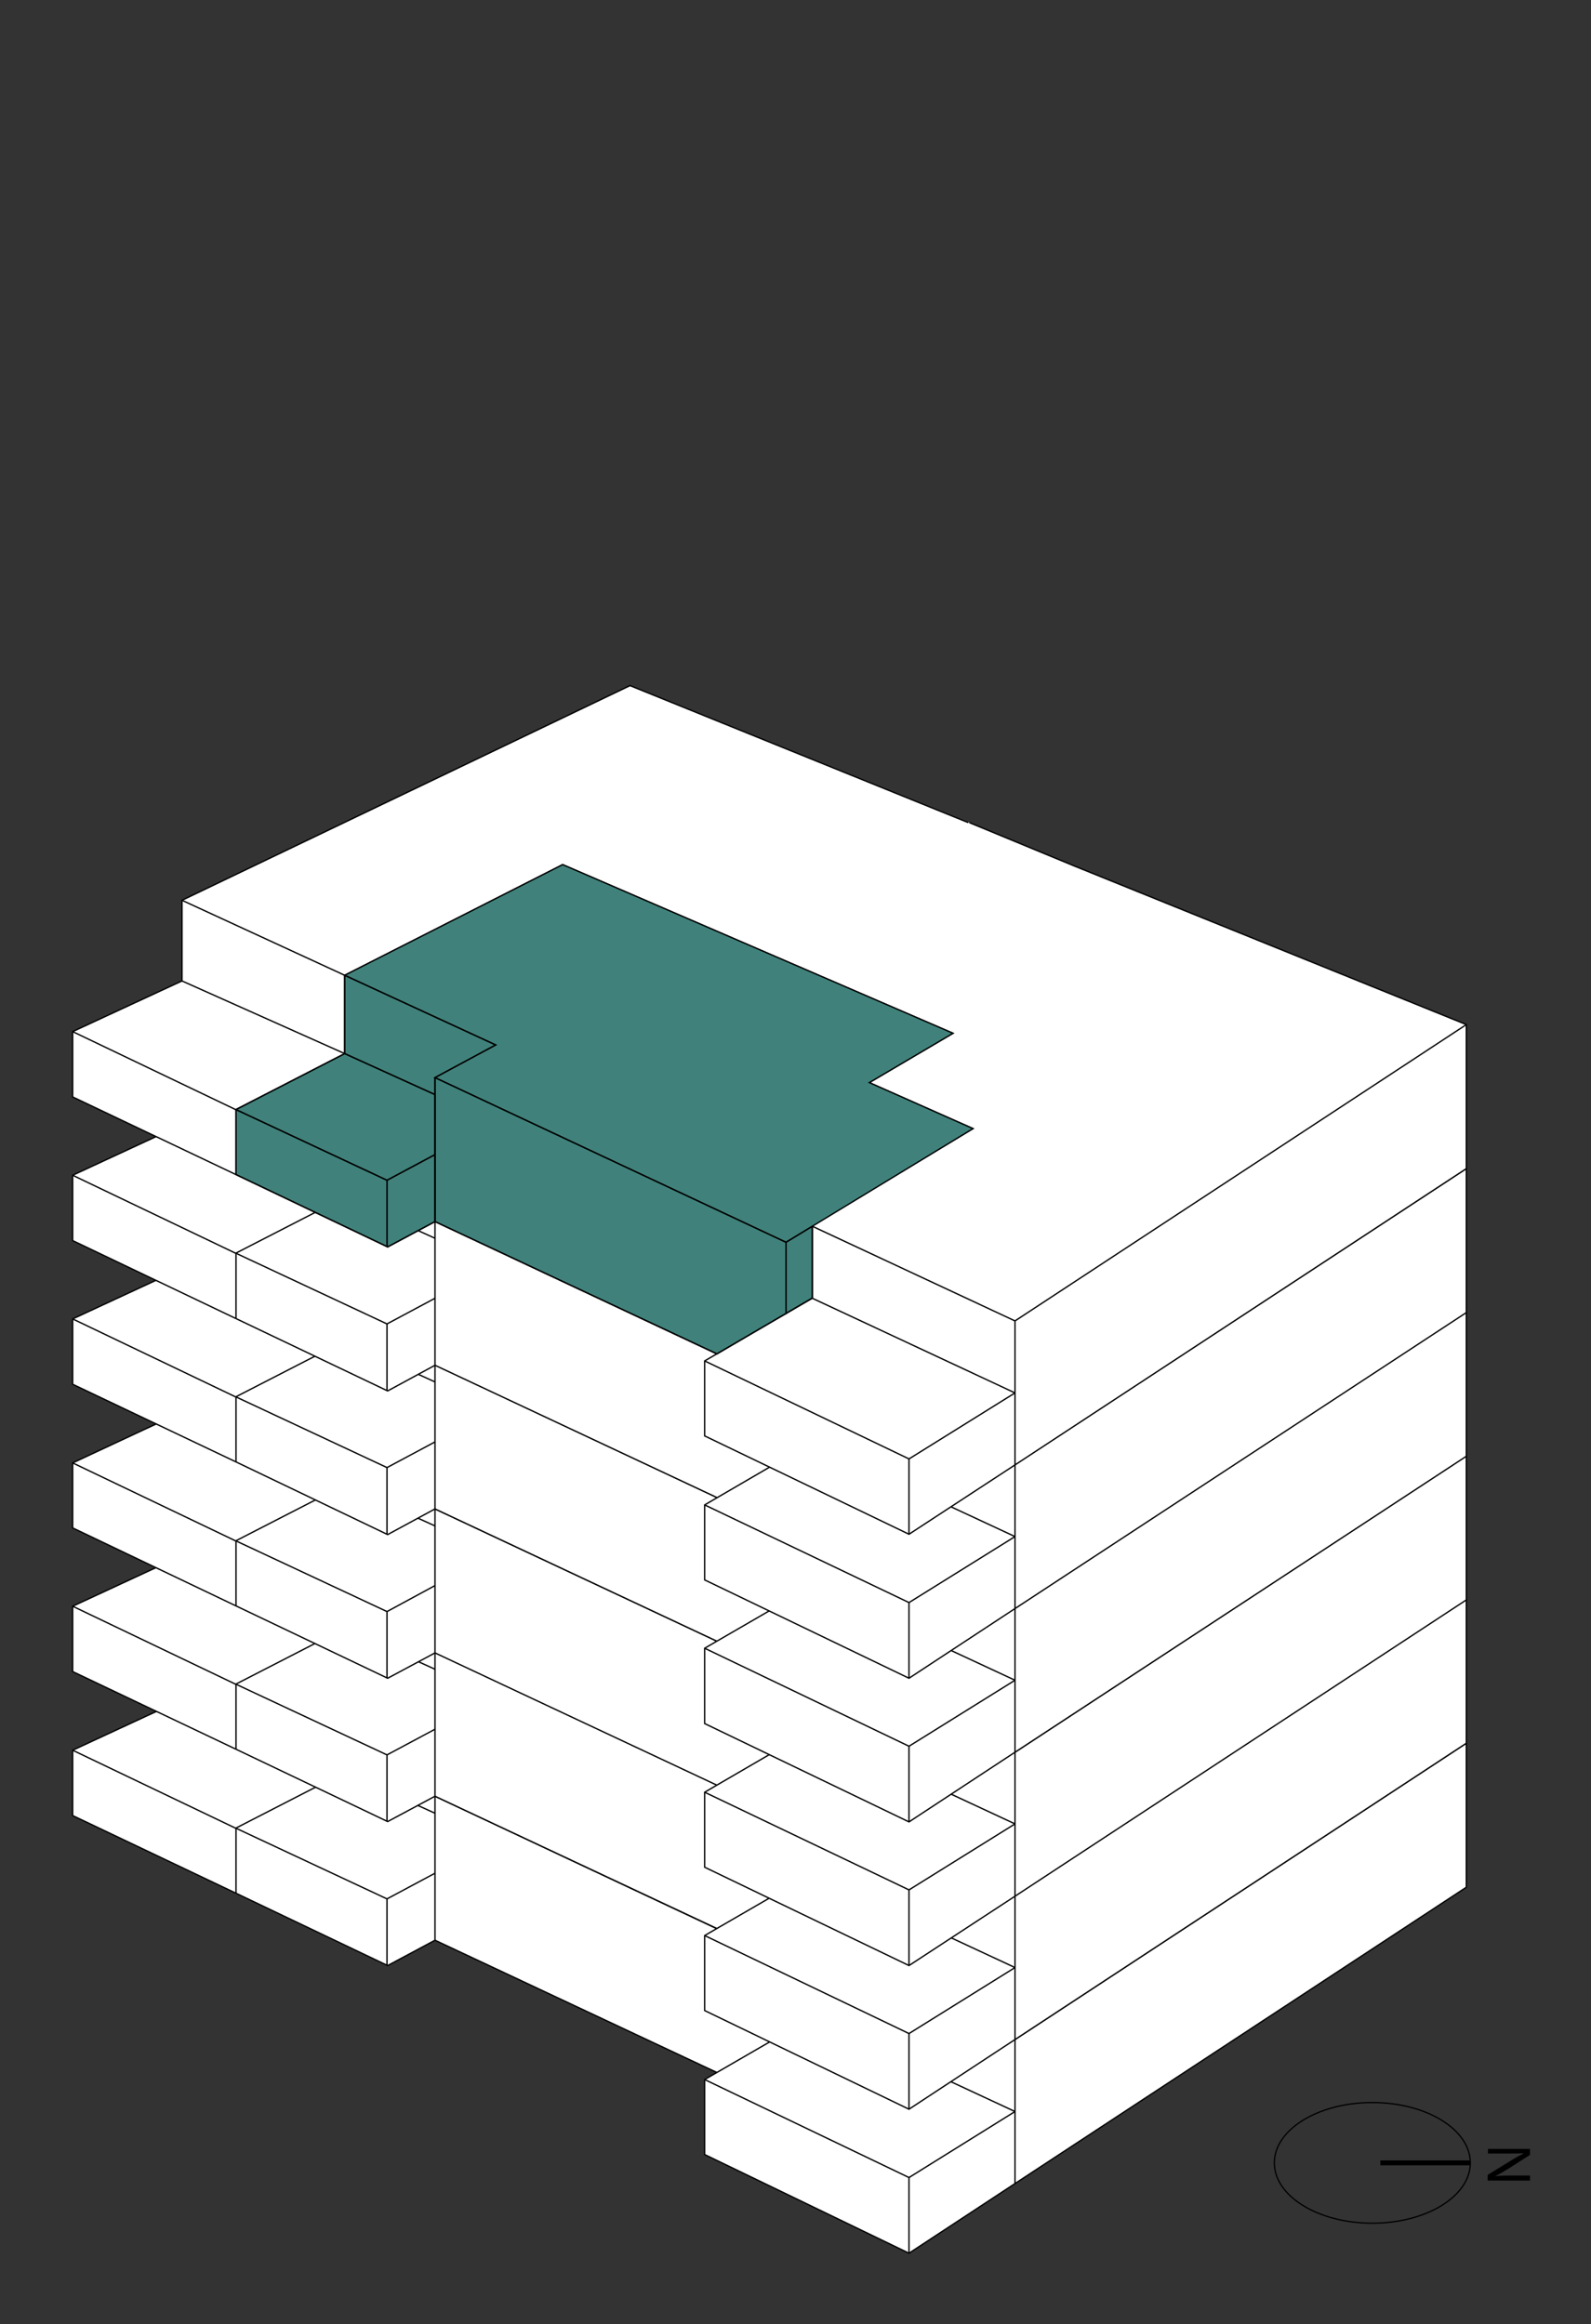 <?xml version="1.0" encoding="utf-8"?>
<!-- Generator: Adobe Illustrator 27.8.1, SVG Export Plug-In . SVG Version: 6.00 Build 0)  -->
<svg version="1.1" xmlns="http://www.w3.org/2000/svg" xmlns:xlink="http://www.w3.org/1999/xlink" x="0px" y="0px"
	 viewBox="0 0 477.3 697.3" style="enable-background:new 0 0 477.3 697.3;" xml:space="preserve">
<rect x="0" y="0" width="477.3" height="697.3" fill="#333333" stroke="none"/>
<style type="text/css">
	.st0{fill:none;stroke:#000000;stroke-width:0.381;stroke-miterlimit:10;}
	.st1{fill:#DEFFC0;stroke:#000000;stroke-width:1.466;stroke-miterlimit:10;}
	.st2{fill:#FFFFFF;}
	.st3{fill:none;stroke:#000000;stroke-width:0.4;stroke-miterlimit:10;}
	.st4{display:none;}
	.st5{display:inline;fill:#40827B;stroke:#000000;stroke-width:0.4;stroke-miterlimit:10;}
	.st6{display:inline;}
	.st7{fill:#40827B;stroke:#000000;stroke-width:0.4;stroke-miterlimit:10;}
</style>
<g id="Nordpfeil">
	<g>
		<ellipse class="st0" cx="411.7" cy="648.9" rx="29.4" ry="18.1"/>
		<line class="st1" x1="441.1" y1="648.9" x2="414.1" y2="648.9"/>
		<g>
			<path d="M446.3,644.7h12.7v1.8l-6.4,4.1c-1.5,0.9-2.8,1.7-4.1,2.3l0,0c1.7-0.2,3.2-0.2,5.2-0.2h5.3v1.5h-12.7v-1.7l6.5-4
				c1.4-0.9,2.9-1.7,4.2-2.4l0-0.1c-1.6,0.1-3.1,0.1-5.2,0.1h-5.4V644.7z"/>
		</g>
	</g>
</g>
<g id="Ebene_6">
	<g>
		<polygon class="st2" points="54.8,509.9 54.8,485.7 189.2,421.4 290.8,462.4 290.8,493.6 322.5,475.5 439.9,523 439.9,566.2 
			272.7,676 211.4,646.4 211.4,623.9 215.1,621.8 130.5,582.1 116.1,589.7 21.8,544.7 21.8,525.1 		"/>
		<g>
			<g>
				<polyline class="st3" points="290.5,493.6 290.5,462.4 189,421.4 54.6,485.7 54.6,509.9 				"/>
				<polyline class="st3" points="290.5,462.4 276.2,470.2 223.7,498.7 168.8,475 103.4,508.3 54.6,485.7 				"/>
				<line class="st3" x1="103.4" y1="508.3" x2="103.4" y2="531.7"/>
				<g>
					<path class="st3" d="M103.4,531.7"/>
					<polyline class="st3" points="103.4,531.7 54.6,509.9 21.8,525.1 21.8,544.7 70.8,568 					"/>
					<polyline class="st3" points="21.8,525.1 70.7,548.5 103.4,531.7 					"/>
					<line class="st3" x1="70.8" y1="568" x2="70.8" y2="548.5"/>
				</g>
			</g>
			<g>
				<path class="st3" d="M103.4,531.7"/>
				<g>
					<path class="st3" d="M103.4,531.7"/>
				</g>
			</g>
			<g>
				<line class="st3" x1="130.5" y1="582.1" x2="130.5" y2="538.9"/>
				<g>
					<line class="st3" x1="285.9" y1="525.7" x2="223.7" y2="498.7"/>
					<line class="st3" x1="130.5" y1="582.1" x2="215.1" y2="621.8"/>
					<polyline class="st3" points="285.9,525.7 260.8,540.4 291.9,554.2 235.8,588.4 130.5,538.9 148.7,529.2 103.4,508.3 					"/>
					<line class="st3" x1="235.8" y1="610" x2="235.8" y2="588.4"/>
				</g>
				<g>
					<polyline class="st3" points="130.5,582.1 116.3,589.7 70.8,568 					"/>
					<line class="st3" x1="103.4" y1="531.7" x2="130.5" y2="544"/>
					<polyline class="st3" points="70.8,548.5 116.1,569.7 130.5,562 					"/>
					<line class="st3" x1="116.1" y1="569.7" x2="116.1" y2="589.7"/>
				</g>
			</g>
			<g>
				<g>
					<polyline class="st3" points="256.3,513 322.5,475.5 439.9,523 439.9,566.2 304.5,655.1 					"/>
					<polyline class="st3" points="243.7,583.6 304.5,611.9 439.9,523 					"/>
					<line class="st3" x1="243.7" y1="583.6" x2="243.7" y2="605.2"/>
					<line class="st3" x1="304.5" y1="611.9" x2="304.5" y2="655.1"/>
				</g>
				<g>
					<polyline class="st3" points="304.5,655.1 272.7,676 211.4,646.4 211.4,623.9 243.7,605.2 304.5,633.5 					"/>
					<polyline class="st3" points="211.4,623.9 272.7,653.3 304.5,633.5 					"/>
					<line class="st3" x1="272.7" y1="676" x2="272.7" y2="653.3"/>
				</g>
			</g>
		</g>
	</g>
	<g>
		<polygon class="st2" points="54.8,466.7 54.8,442.5 189.2,378.1 290.8,419.2 290.8,450.4 322.5,432.3 439.9,479.8 439.9,523 
			272.7,632.8 211.4,603.2 211.4,580.7 215.1,578.6 130.5,538.9 116.1,546.5 21.8,501.5 21.8,481.9 		"/>
		<g>
			<g>
				<polyline class="st3" points="290.5,450.4 290.5,419.2 189,378.1 54.6,442.5 54.6,466.7 				"/>
				<polyline class="st3" points="290.5,419.2 276.2,427 223.7,455.5 168.8,431.8 103.4,465.1 54.6,442.5 				"/>
				<line class="st3" x1="103.4" y1="465.1" x2="103.4" y2="488.5"/>
				<g>
					<path class="st3" d="M103.4,488.5"/>
					<polyline class="st3" points="103.4,488.5 54.6,466.7 21.8,481.9 21.8,501.5 70.8,524.8 					"/>
					<polyline class="st3" points="21.8,481.9 70.7,505.3 103.4,488.5 					"/>
					<line class="st3" x1="70.8" y1="524.8" x2="70.8" y2="505.3"/>
				</g>
			</g>
			<g>
				<path class="st3" d="M103.4,488.5"/>
				<g>
					<path class="st3" d="M103.4,488.5"/>
				</g>
			</g>
			<g>
				<line class="st3" x1="130.5" y1="538.9" x2="130.5" y2="495.7"/>
				<g>
					<line class="st3" x1="285.9" y1="482.5" x2="223.7" y2="455.5"/>
					<line class="st3" x1="130.5" y1="538.9" x2="215.1" y2="578.6"/>
					<polyline class="st3" points="285.9,482.5 260.8,497.2 291.9,511 235.8,545.2 130.5,495.7 148.7,486 103.4,465.1 					"/>
					<line class="st3" x1="235.8" y1="566.8" x2="235.8" y2="545.2"/>
				</g>
				<g>
					<polyline class="st3" points="130.5,538.9 116.3,546.5 70.8,524.8 					"/>
					<line class="st3" x1="103.4" y1="488.5" x2="130.5" y2="500.8"/>
					<polyline class="st3" points="70.8,505.3 116.1,526.5 130.5,518.8 					"/>
					<line class="st3" x1="116.1" y1="526.5" x2="116.1" y2="546.5"/>
				</g>
			</g>
			<g>
				<g>
					<polyline class="st3" points="256.3,469.7 322.5,432.3 439.9,479.8 439.9,523 304.5,611.9 					"/>
					<polyline class="st3" points="243.7,540.4 304.5,568.7 439.9,479.8 					"/>
					<line class="st3" x1="243.7" y1="540.4" x2="243.7" y2="562"/>
					<line class="st3" x1="304.5" y1="568.7" x2="304.5" y2="611.9"/>
				</g>
				<g>
					<polyline class="st3" points="304.5,611.9 272.7,632.8 211.4,603.2 211.4,580.7 243.7,562 304.5,590.3 					"/>
					<polyline class="st3" points="211.4,580.7 272.7,610.1 304.5,590.3 					"/>
					<line class="st3" x1="272.7" y1="632.8" x2="272.7" y2="610.1"/>
				</g>
			</g>
		</g>
	</g>
	<g>
		<polygon class="st2" points="54.8,423.6 54.8,399.5 189.2,335.1 290.8,376.2 290.8,407.4 322.5,389.3 439.9,436.8 439.9,480 
			272.7,589.7 211.4,560.2 211.4,537.7 215.1,535.6 130.5,495.9 116.1,503.5 21.8,458.4 21.8,438.9 		"/>
		<g>
			<g>
				<polyline class="st3" points="290.5,407.4 290.5,376.2 189,335.1 54.6,399.5 54.6,423.6 				"/>
				<polyline class="st3" points="290.5,376.2 276.2,384 223.7,412.5 168.8,388.8 103.4,422 54.6,399.5 				"/>
				<line class="st3" x1="103.4" y1="422" x2="103.4" y2="445.5"/>
				<g>
					<path class="st3" d="M103.4,445.5"/>
					<polyline class="st3" points="103.4,445.5 54.6,423.6 21.8,438.9 21.8,458.4 70.8,481.8 					"/>
					<polyline class="st3" points="21.8,438.9 70.7,462.3 103.4,445.5 					"/>
					<line class="st3" x1="70.8" y1="481.8" x2="70.8" y2="462.3"/>
				</g>
			</g>
			<g>
				<path class="st3" d="M103.4,445.5"/>
				<g>
					<path class="st3" d="M103.4,445.5"/>
				</g>
			</g>
			<g>
				<line class="st3" x1="130.5" y1="495.9" x2="130.5" y2="452.7"/>
				<g>
					<line class="st3" x1="285.9" y1="439.4" x2="223.7" y2="412.5"/>
					<line class="st3" x1="130.5" y1="495.9" x2="215.1" y2="535.6"/>
					<polyline class="st3" points="285.9,439.4 260.8,454.2 291.9,468 235.8,502.1 130.5,452.7 148.7,442.9 103.4,422 					"/>
					<line class="st3" x1="235.8" y1="523.7" x2="235.8" y2="502.1"/>
				</g>
				<g>
					<polyline class="st3" points="130.5,495.9 116.3,503.5 70.8,481.8 					"/>
					<line class="st3" x1="103.4" y1="445.5" x2="130.5" y2="457.8"/>
					<polyline class="st3" points="70.8,462.3 116.1,483.5 130.5,475.7 					"/>
					<line class="st3" x1="116.1" y1="483.5" x2="116.1" y2="503.5"/>
				</g>
			</g>
			<g>
				<g>
					<polyline class="st3" points="256.3,426.7 322.5,389.3 439.9,436.8 439.9,480 304.5,568.9 					"/>
					<polyline class="st3" points="243.7,497.3 304.5,525.7 439.9,436.8 					"/>
					<line class="st3" x1="243.7" y1="497.3" x2="243.7" y2="518.9"/>
					<line class="st3" x1="304.5" y1="525.7" x2="304.5" y2="568.9"/>
				</g>
				<g>
					<polyline class="st3" points="304.5,568.9 272.7,589.7 211.4,560.2 211.4,537.7 243.7,518.9 304.5,547.2 					"/>
					<polyline class="st3" points="211.4,537.7 272.7,567 304.5,547.2 					"/>
					<line class="st3" x1="272.7" y1="589.7" x2="272.7" y2="567"/>
				</g>
			</g>
		</g>
	</g>
	<g>
		<polygon class="st2" points="54.8,380.5 54.8,356.4 189.2,292 290.8,333 290.8,364.2 322.5,346.1 439.9,393.6 439.9,436.9 
			272.7,546.6 211.4,517.1 211.4,494.5 215.1,492.4 130.5,452.7 116.1,460.4 21.8,415.3 21.8,395.7 		"/>
		<g>
			<g>
				<polyline class="st3" points="290.5,364.2 290.5,333 189,292 54.6,356.4 54.6,380.5 				"/>
				<polyline class="st3" points="290.5,333 276.2,340.8 223.7,369.3 168.8,345.6 103.4,378.9 54.6,356.4 				"/>
				<line class="st3" x1="103.4" y1="378.9" x2="103.4" y2="402.3"/>
				<g>
					<path class="st3" d="M103.4,402.3"/>
					<polyline class="st3" points="103.4,402.3 54.6,380.5 21.8,395.7 21.8,415.3 70.8,438.6 					"/>
					<polyline class="st3" points="21.8,395.7 70.7,419.1 103.4,402.3 					"/>
					<line class="st3" x1="70.8" y1="438.6" x2="70.8" y2="419.1"/>
				</g>
			</g>
			<g>
				<path class="st3" d="M103.4,402.3"/>
				<g>
					<path class="st3" d="M103.4,402.3"/>
				</g>
			</g>
			<g>
				<line class="st3" x1="130.5" y1="452.7" x2="130.5" y2="409.5"/>
				<g>
					<line class="st3" x1="285.9" y1="396.3" x2="223.7" y2="369.3"/>
					<line class="st3" x1="130.5" y1="452.7" x2="215.1" y2="492.4"/>
					<polyline class="st3" points="285.9,396.3 260.8,411 291.9,424.8 235.8,459 130.5,409.5 148.7,399.8 103.4,378.9 					"/>
					<line class="st3" x1="235.8" y1="480.6" x2="235.8" y2="459"/>
				</g>
				<g>
					<polyline class="st3" points="130.5,452.7 116.3,460.4 70.8,438.6 					"/>
					<line class="st3" x1="103.4" y1="402.3" x2="130.5" y2="414.6"/>
					<polyline class="st3" points="70.8,419.1 116.1,440.3 130.5,432.6 					"/>
					<line class="st3" x1="116.1" y1="440.3" x2="116.1" y2="460.4"/>
				</g>
			</g>
			<g>
				<g>
					<polyline class="st3" points="256.3,383.6 322.5,346.1 439.9,393.6 439.9,436.9 304.5,525.7 					"/>
					<polyline class="st3" points="243.7,454.2 304.5,482.5 439.9,393.6 					"/>
					<line class="st3" x1="243.7" y1="454.2" x2="243.7" y2="475.8"/>
					<line class="st3" x1="304.5" y1="482.5" x2="304.5" y2="525.7"/>
				</g>
				<g>
					<polyline class="st3" points="304.5,525.7 272.7,546.6 211.4,517.1 211.4,494.5 243.7,475.8 304.5,504.1 					"/>
					<polyline class="st3" points="211.4,494.5 272.7,523.9 304.5,504.1 					"/>
					<line class="st3" x1="272.7" y1="546.6" x2="272.7" y2="523.9"/>
				</g>
			</g>
		</g>
	</g>
	<g>
		<polygon class="st2" points="54.8,337.4 54.8,313.3 189.2,248.9 290.8,290 290.8,321.1 322.5,303 439.9,350.6 439.9,393.8 
			272.7,503.5 211.4,474 211.4,451.5 215.1,449.3 130.5,409.6 116.1,417.3 21.8,372.2 21.8,352.6 		"/>
		<g>
			<g>
				<polyline class="st3" points="290.5,321.1 290.5,290 189,248.9 54.6,313.3 54.6,337.4 				"/>
				<polyline class="st3" points="290.5,290 276.2,297.7 223.7,326.3 168.8,302.5 103.4,335.8 54.6,313.3 				"/>
				<line class="st3" x1="103.4" y1="335.8" x2="103.4" y2="359.2"/>
				<g>
					<path class="st3" d="M103.4,359.2"/>
					<polyline class="st3" points="103.4,359.2 54.6,337.4 21.8,352.6 21.8,372.2 70.8,395.6 					"/>
					<polyline class="st3" points="21.8,352.6 70.7,376 103.4,359.2 					"/>
					<line class="st3" x1="70.8" y1="395.6" x2="70.8" y2="376"/>
				</g>
			</g>
			<g>
				<path class="st3" d="M103.4,359.2"/>
				<g>
					<path class="st3" d="M103.4,359.2"/>
				</g>
			</g>
			<g>
				<line class="st3" x1="130.5" y1="409.6" x2="130.5" y2="366.4"/>
				<g>
					<line class="st3" x1="285.9" y1="353.2" x2="223.7" y2="326.3"/>
					<line class="st3" x1="130.5" y1="409.6" x2="215.1" y2="449.3"/>
					<polyline class="st3" points="285.9,353.2 260.8,367.9 291.9,381.8 235.8,415.9 130.5,366.4 148.7,356.7 103.4,335.8 					"/>
					<line class="st3" x1="235.8" y1="437.5" x2="235.8" y2="415.9"/>
				</g>
				<g>
					<polyline class="st3" points="130.5,409.6 116.3,417.3 70.8,395.6 					"/>
					<line class="st3" x1="103.4" y1="359.2" x2="130.5" y2="371.5"/>
					<polyline class="st3" points="70.8,376 116.1,397.2 130.5,389.5 					"/>
					<line class="st3" x1="116.1" y1="397.2" x2="116.1" y2="417.3"/>
				</g>
			</g>
			<g>
				<g>
					<polyline class="st3" points="256.3,340.5 322.5,303 439.9,350.6 439.9,393.8 304.5,482.6 					"/>
					<polyline class="st3" points="243.7,411.1 304.5,439.4 439.9,350.6 					"/>
					<line class="st3" x1="243.7" y1="411.1" x2="243.7" y2="432.7"/>
					<line class="st3" x1="304.5" y1="439.4" x2="304.5" y2="482.6"/>
				</g>
				<g>
					<polyline class="st3" points="304.5,482.6 272.7,503.5 211.4,474 211.4,451.5 243.7,432.7 304.5,461 					"/>
					<polyline class="st3" points="211.4,451.5 272.7,480.8 304.5,461 					"/>
					<line class="st3" x1="272.7" y1="503.5" x2="272.7" y2="480.8"/>
				</g>
			</g>
		</g>
	</g>
	<g>
		<polygon class="st2" points="54.8,294.3 54.8,270.1 189.2,205.7 290.8,246.8 303.4,252 322.5,259.9 439.9,307.4 439.9,350.6 
			272.7,460.3 211.4,430.8 211.4,408.3 215.1,406.2 130.5,366.5 116.1,374.1 21.8,329.1 21.8,309.5 		"/>
		<g class="st4">
			<polygon class="st5" points="54.6,313.3 103.4,335.8 103.4,292.6 168.8,259.4 223.7,283.1 256.3,297.2 290.5,277.8 290.5,246.8 
				189,205.7 54.6,270.1 			"/>
			<polygon class="st5" points="276.2,254.6 223.7,283.1 168.8,259.4 103.4,292.6 54.6,270.1 189,205.7 290.5,246.8 			"/>
			<line class="st5" x1="103.4" y1="292.6" x2="103.4" y2="335.8"/>
			<g class="st6">
				<polyline class="st7" points="103.4,316.1 54.6,294.3 21.8,309.5 21.8,329.1 70.8,352.4 103.4,335.8 103.4,316.1 				"/>
				<polyline class="st7" points="21.8,309.5 70.7,332.9 103.4,316.1 				"/>
				<line class="st7" x1="70.8" y1="352.4" x2="70.8" y2="332.9"/>
			</g>
		</g>
		<g>
			<line class="st7" x1="130.5" y1="366.5" x2="130.5" y2="323.3"/>
			<g>
				<polygon class="st7" points="291.9,338.6 260.8,324.8 285.9,310 168.8,259.4 103.4,292.6 103.4,335.8 130.5,348.4 130.5,366.5 
					215.1,406.2 243.7,389.4 243.7,367.8 279.5,346.1 				"/>
				<polygon class="st7" points="168.8,259.4 285.9,310 260.8,324.8 291.9,338.6 235.8,372.7 130.5,323.3 148.7,313.5 103.4,292.6 
									"/>
				<line class="st7" x1="235.8" y1="394.2" x2="235.8" y2="372.7"/>
			</g>
			<g>
				<polygon class="st7" points="130.5,366.5 116.3,374.1 70.8,352.4 70.8,332.9 103.4,316.1 130.5,328.4 				"/>
				<polyline class="st7" points="70.8,332.9 116.1,354.1 130.5,346.4 				"/>
				<line class="st7" x1="116.1" y1="354.1" x2="116.1" y2="374.1"/>
			</g>
			<line class="st7" x1="130.5" y1="366.5" x2="130.5" y2="323.3"/>
		</g>
		<g class="st4">
			<g class="st6">
				<polygon class="st7" points="260.8,324.8 285.8,310.1 256.3,297.3 322.5,259.9 439.9,307.4 439.9,350.6 304.5,439.5 
					243.7,411.1 243.7,367.9 291.9,338.6 				"/>
				<polygon class="st7" points="322.5,259.9 256.3,297.3 285.8,310.1 260.8,324.8 291.9,338.6 243.7,367.9 304.5,396.3 
					439.9,307.4 				"/>
				<line class="st7" x1="243.7" y1="367.9" x2="243.7" y2="411.1"/>
				<line class="st7" x1="304.5" y1="396.3" x2="304.5" y2="439.5"/>
			</g>
			<g class="st6">
				<polygon class="st7" points="211.4,430.8 211.4,408.3 243.7,389.5 304.5,417.9 304.5,439.5 272.7,460.3 				"/>
				<polyline class="st7" points="211.4,408.3 272.7,437.7 304.5,417.9 				"/>
				<line class="st7" x1="272.7" y1="460.3" x2="272.7" y2="437.7"/>
			</g>
		</g>
		<g>
			<g>
				<polyline class="st3" points="290.5,246.8 189,205.7 54.6,270.1 54.6,294.3 				"/>
				<line class="st3" x1="103.4" y1="292.6" x2="54.6" y2="270.1"/>
				<path class="st3" d="M290.5,246.8"/>
				<line class="st3" x1="103.4" y1="292.6" x2="103.4" y2="316.1"/>
				<g>
					<path class="st3" d="M103.4,316.1"/>
					<polyline class="st3" points="103.4,316.1 54.6,294.3 21.8,309.5 21.8,329.1 70.8,352.4 					"/>
					<polyline class="st3" points="21.8,309.5 70.7,332.9 103.4,316.1 					"/>
					<line class="st3" x1="70.8" y1="352.4" x2="70.8" y2="332.9"/>
				</g>
			</g>
			<g>
				<path class="st3" d="M103.4,316.1"/>
				<g>
					<path class="st3" d="M103.4,316.1"/>
				</g>
			</g>
			<g>
				<line class="st3" x1="130.5" y1="366.5" x2="130.5" y2="323.3"/>
				<g>
					<line class="st3" x1="130.5" y1="366.5" x2="215.1" y2="406.2"/>
					<polyline class="st3" points="235.8,372.7 130.5,323.3 148.7,313.5 103.4,292.6 					"/>
					<line class="st3" x1="235.8" y1="394.3" x2="235.8" y2="372.7"/>
				</g>
				<g>
					<polyline class="st3" points="130.5,366.5 116.3,374.1 70.8,352.4 					"/>
					<line class="st3" x1="103.4" y1="316.1" x2="130.5" y2="328.4"/>
					<polyline class="st3" points="70.8,332.9 116.1,354.1 130.5,346.4 					"/>
					<line class="st3" x1="116.1" y1="354.1" x2="116.1" y2="374.1"/>
				</g>
			</g>
			<g>
				<g>
					<polyline class="st3" points="290.8,246.8 322.5,259.9 439.9,307.4 439.9,350.6 304.5,439.5 					"/>
					<polyline class="st3" points="243.7,367.9 304.5,396.3 439.9,307.4 					"/>
					<polyline class="st3" points="243.7,389.5 243.7,367.9 235.8,372.7 					"/>
					<line class="st3" x1="304.5" y1="396.3" x2="304.5" y2="439.5"/>
				</g>
				<g>
					<polyline class="st3" points="304.5,439.5 272.7,460.3 211.4,430.8 211.4,408.3 243.7,389.5 304.5,417.9 					"/>
					<polyline class="st3" points="211.4,408.3 272.7,437.7 304.5,417.9 					"/>
					<line class="st3" x1="272.7" y1="460.3" x2="272.7" y2="437.7"/>
				</g>
			</g>
		</g>
	</g>
</g>
<g id="Ebene_4">
</g>
<g id="Ebene_3">
</g>
</svg>
